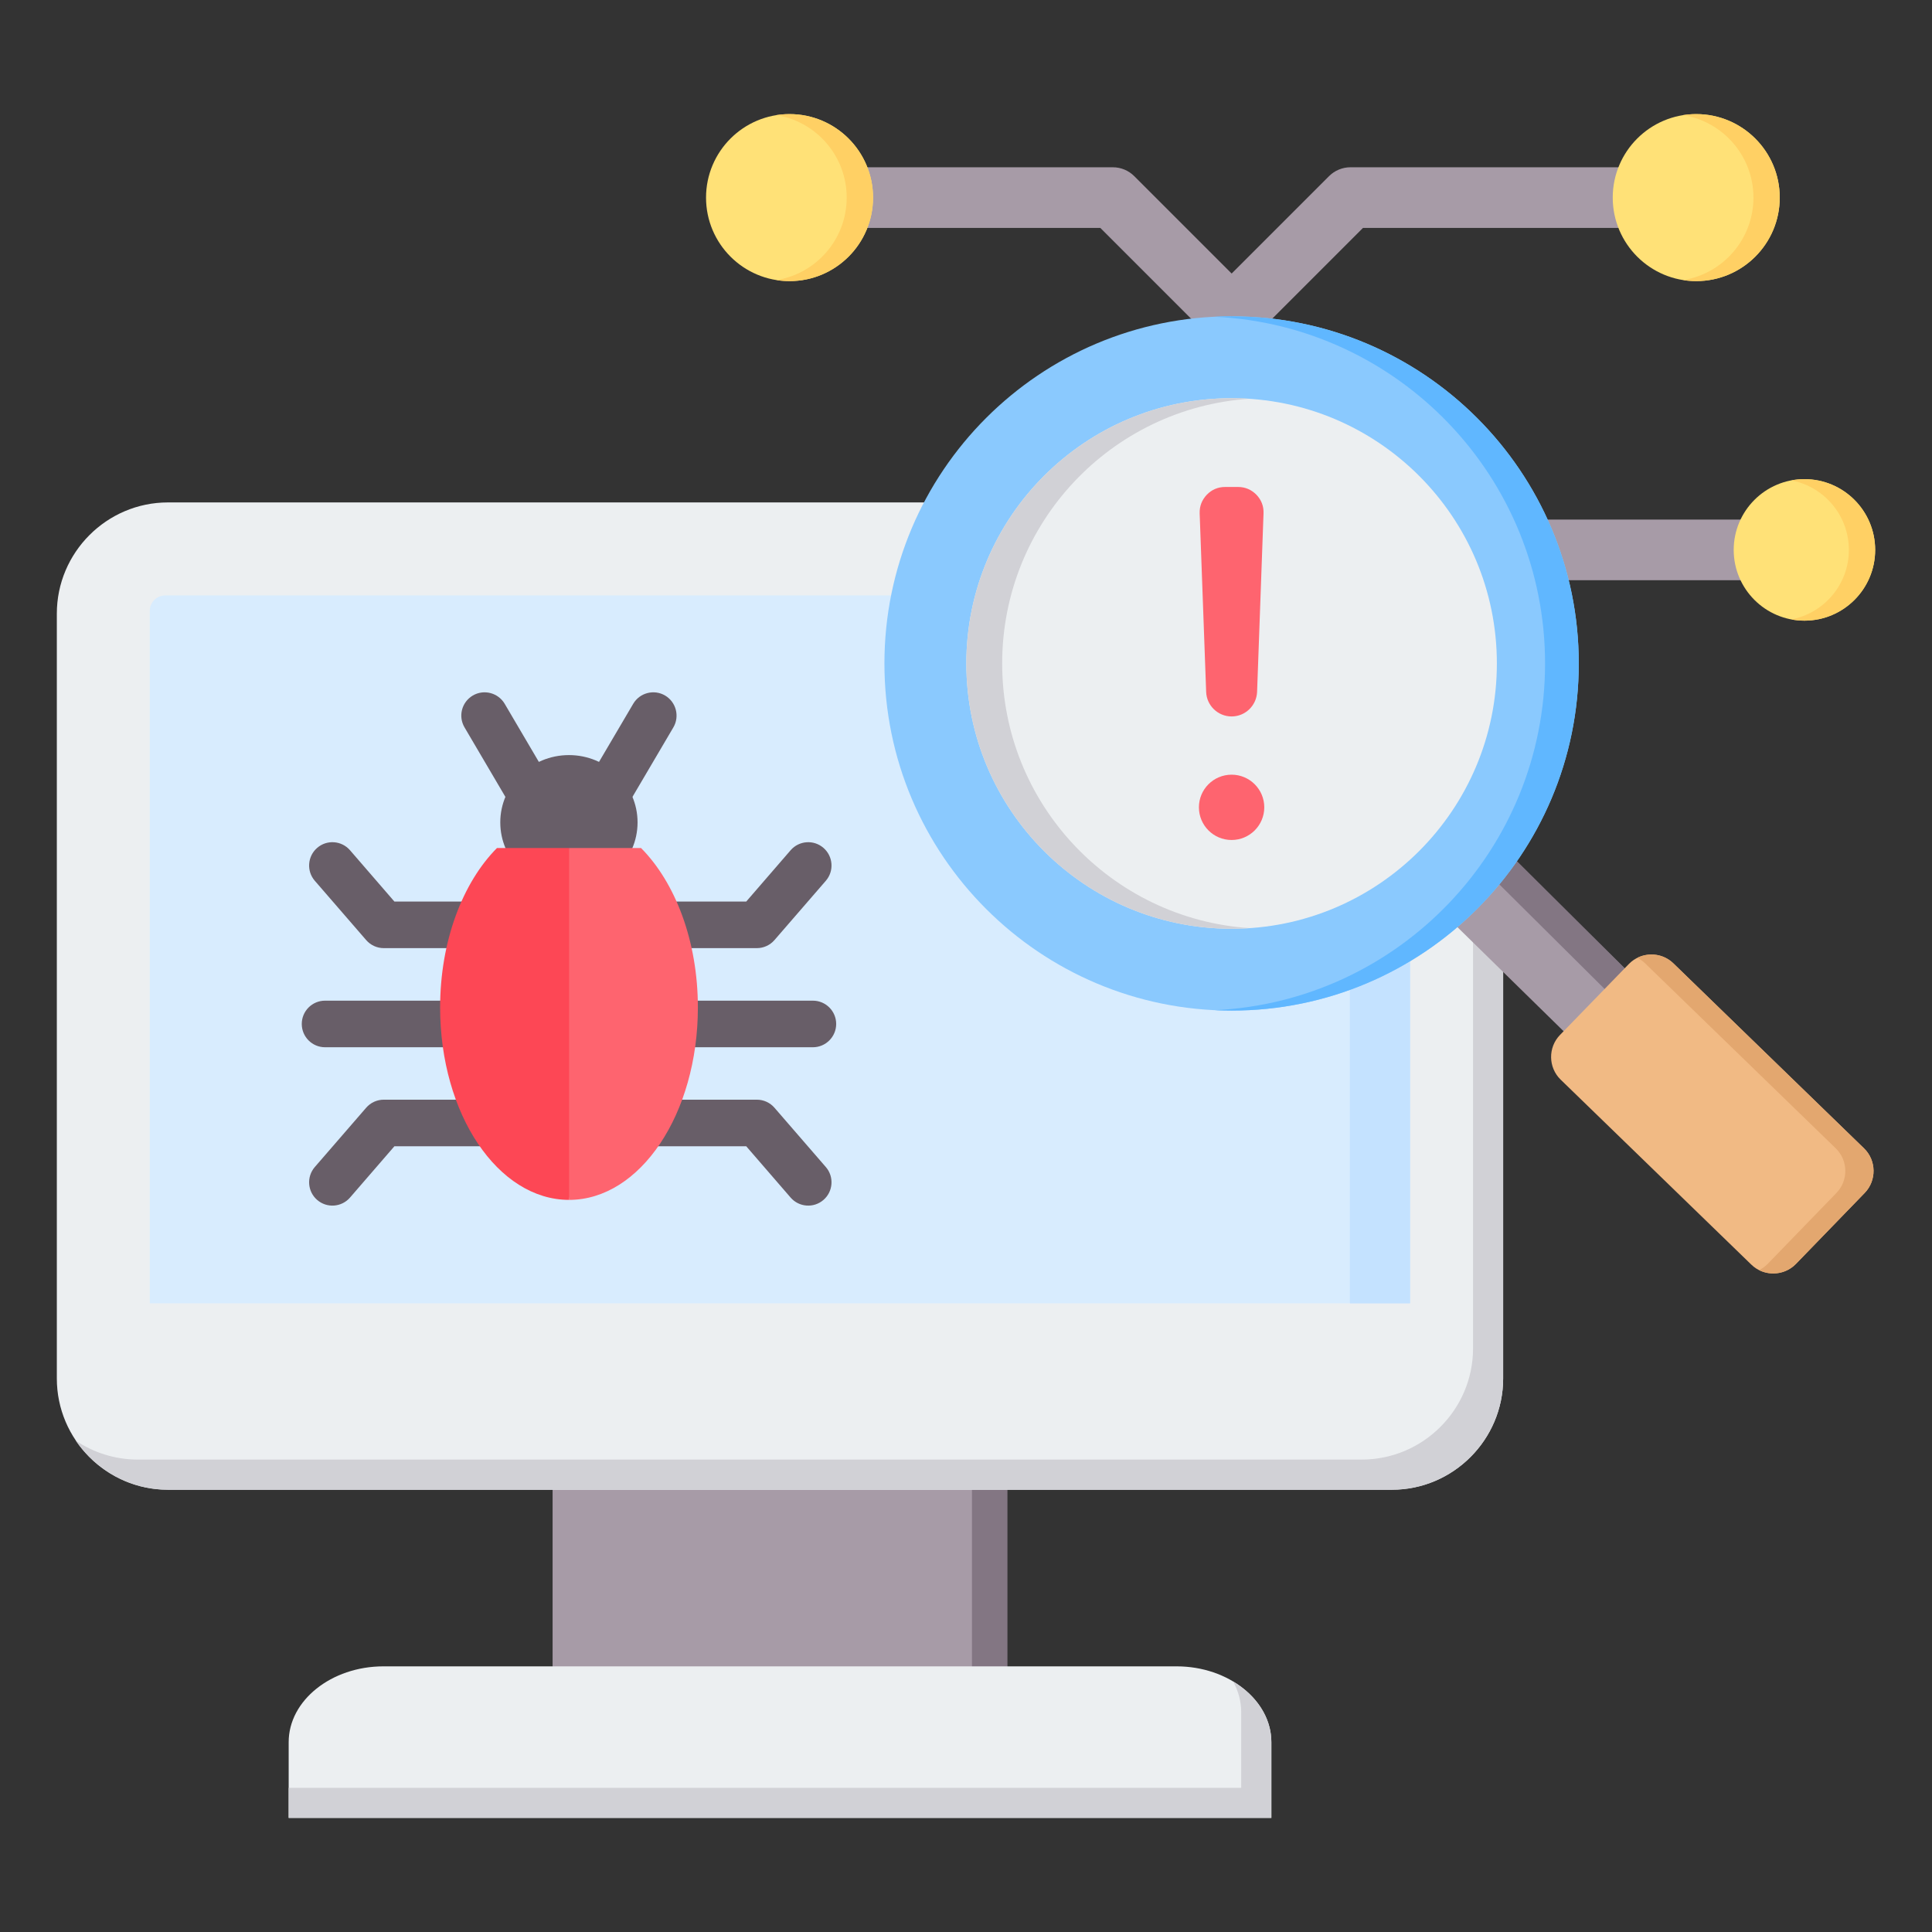 <svg xmlns="http://www.w3.org/2000/svg" width="36" height="36" viewBox="0 0 36 36" fill="none"><rect x="0" y="0" width="36" height="36" fill="#333333" stroke="none"/><path fill-rule="evenodd" clip-rule="evenodd" d="M10.297 26.993H18.767V31.817H10.297V26.993Z" fill="#A79BA7"></path><path fill-rule="evenodd" clip-rule="evenodd" d="M18.111 26.993H18.769V31.817H18.111V26.993Z" fill="#837683"></path><path fill-rule="evenodd" clip-rule="evenodd" d="M5.379 33.874H23.69V32.462C23.69 31.687 22.895 31.05 21.924 31.05H7.146C6.173 31.05 5.379 31.687 5.379 32.462V33.874Z" fill="#ECEFF1"></path><path fill-rule="evenodd" clip-rule="evenodd" d="M5.379 33.874H23.69V32.462C23.69 32.002 23.409 31.59 22.977 31.332C23.074 31.506 23.128 31.7 23.128 31.902V33.314H5.379V33.874Z" fill="#D1D1D6"></path><path fill-rule="evenodd" clip-rule="evenodd" d="M3.129 9.362H25.937C27.076 9.362 28.009 10.294 28.009 11.434V25.687C28.009 26.826 27.076 27.759 25.937 27.759H3.129C1.99 27.759 1.059 26.826 1.059 25.687V11.434C1.059 10.294 1.99 9.362 3.129 9.362Z" fill="#ECEFF1"></path><path fill-rule="evenodd" clip-rule="evenodd" d="M27.093 9.717C27.645 10.091 28.009 10.721 28.009 11.434V25.687C28.009 26.826 27.077 27.759 25.937 27.759H3.129C2.418 27.759 1.786 27.395 1.412 26.844C1.743 27.067 2.141 27.197 2.568 27.197H25.375C26.515 27.197 27.448 26.266 27.448 25.126V10.872C27.448 10.445 27.317 10.048 27.093 9.717Z" fill="#D1D1D6"></path><path fill-rule="evenodd" clip-rule="evenodd" d="M3.079 11.095H25.99C26.148 11.095 26.277 11.224 26.277 11.382V24.285H2.791V11.382C2.791 11.224 2.92 11.095 3.079 11.095Z" fill="#D8ECFE"></path><path fill-rule="evenodd" clip-rule="evenodd" d="M24.865 11.095H25.989C26.146 11.095 26.275 11.224 26.275 11.382V24.285H25.153V11.382C25.153 11.224 25.023 11.095 24.865 11.095Z" fill="#C4E2FF"></path><path fill-rule="evenodd" clip-rule="evenodd" d="M14.732 15.843C14.889 15.662 15.163 15.642 15.344 15.799C15.525 15.956 15.545 16.23 15.389 16.411L14.431 17.517C14.349 17.612 14.229 17.667 14.103 17.667H7.151C7.025 17.667 6.905 17.612 6.823 17.517L5.865 16.411C5.709 16.23 5.729 15.956 5.91 15.799C6.091 15.642 6.365 15.662 6.522 15.843L7.349 16.799H13.905L14.732 15.843ZM6.522 22.315C6.365 22.496 6.091 22.516 5.91 22.359C5.729 22.203 5.709 21.928 5.865 21.747L6.823 20.641C6.905 20.546 7.025 20.491 7.151 20.491H14.103C14.229 20.491 14.349 20.546 14.431 20.641L15.389 21.747C15.545 21.928 15.525 22.203 15.344 22.359C15.163 22.516 14.889 22.496 14.732 22.315L13.905 21.359H7.349L6.522 22.315Z" fill="#685E68"></path><path fill-rule="evenodd" clip-rule="evenodd" d="M15.147 18.646C15.386 18.646 15.581 18.84 15.581 19.08C15.581 19.319 15.386 19.514 15.147 19.514H6.057C5.817 19.514 5.623 19.319 5.623 19.08C5.623 18.84 5.817 18.646 6.057 18.646H15.147Z" fill="#685E68"></path><path fill-rule="evenodd" clip-rule="evenodd" d="M10.602 16.58C11.306 16.58 11.88 16.015 11.88 15.324C11.88 14.633 11.306 14.07 10.602 14.07C9.896 14.07 9.322 14.633 9.322 15.324C9.322 16.015 9.896 16.58 10.602 16.58Z" fill="#685E68"></path><path fill-rule="evenodd" clip-rule="evenodd" d="M11.659 15.063C11.538 15.27 11.272 15.339 11.065 15.217C10.859 15.096 10.79 14.83 10.911 14.623L11.799 13.114C11.92 12.908 12.187 12.839 12.393 12.96C12.599 13.082 12.668 13.348 12.547 13.554L11.659 15.063ZM10.256 14.563C10.377 14.77 10.308 15.036 10.102 15.157C9.895 15.278 9.629 15.209 9.508 15.003L8.656 13.554C8.534 13.348 8.603 13.082 8.81 12.96C9.016 12.839 9.282 12.908 9.404 13.114L10.256 14.563Z" fill="#685E68"></path><path fill-rule="evenodd" clip-rule="evenodd" d="M10.604 22.358C9.277 22.358 8.201 20.754 8.201 18.773C8.201 17.537 8.621 16.446 9.26 15.802H10.604C11.078 18.055 10.966 20.224 10.604 22.358Z" fill="#FD4755"></path><path fill-rule="evenodd" clip-rule="evenodd" d="M10.604 15.802H11.945C12.584 16.446 13.004 17.537 13.004 18.773C13.004 20.754 11.929 22.358 10.604 22.358V15.802Z" fill="#FE646F"></path><path fill-rule="evenodd" clip-rule="evenodd" d="M22.95 5.895L22.551 6.295L20.503 4.247H14.713V3.117H20.737C20.887 3.117 21.03 3.177 21.136 3.283L22.95 5.097L24.764 3.283C24.87 3.177 25.014 3.117 25.163 3.117H31.187V4.247H25.397L23.349 6.295L22.95 5.895ZM33.836 9.682V10.812H27.609V9.682H33.836Z" fill="#A79BA7"></path><path fill-rule="evenodd" clip-rule="evenodd" d="M31.607 2.126C32.466 2.126 33.163 2.823 33.163 3.682C33.163 4.541 32.466 5.238 31.607 5.238C30.748 5.238 30.051 4.541 30.051 3.682C30.051 2.823 30.748 2.126 31.607 2.126ZM14.712 2.126C15.571 2.126 16.268 2.823 16.268 3.682C16.268 4.541 15.571 5.238 14.712 5.238C13.853 5.238 13.156 4.541 13.156 3.682C13.156 2.823 13.853 2.126 14.712 2.126ZM33.623 8.928C34.351 8.928 34.941 9.519 34.941 10.247C34.941 10.974 34.351 11.565 33.623 11.565C32.896 11.565 32.305 10.974 32.305 10.247C32.305 9.519 32.896 8.928 33.623 8.928Z" fill="#FFE177"></path><path fill-rule="evenodd" clip-rule="evenodd" d="M31.362 2.145C31.442 2.133 31.524 2.126 31.607 2.126C32.466 2.126 33.163 2.823 33.163 3.682C33.163 4.541 32.466 5.238 31.607 5.238C31.524 5.238 31.442 5.232 31.362 5.219C32.104 5.101 32.673 4.457 32.673 3.682C32.673 2.907 32.104 2.263 31.362 2.145ZM14.467 2.145C14.547 2.133 14.629 2.126 14.712 2.126C15.571 2.126 16.268 2.823 16.268 3.682C16.268 4.541 15.571 5.238 14.712 5.238C14.629 5.238 14.547 5.232 14.467 5.219C15.209 5.101 15.777 4.457 15.777 3.682C15.777 2.907 15.209 2.263 14.467 2.145ZM33.378 8.951C33.457 8.936 33.539 8.928 33.623 8.928C34.351 8.928 34.941 9.519 34.941 10.247C34.941 10.974 34.351 11.565 33.623 11.565C33.539 11.565 33.457 11.557 33.378 11.542C33.988 11.427 34.451 10.89 34.451 10.247C34.451 9.603 33.988 9.066 33.378 8.951Z" fill="#FFD064"></path><path fill-rule="evenodd" clip-rule="evenodd" d="M27.796 15.618C27.483 16.067 27.114 16.473 26.699 16.827L29.684 19.753L30.82 18.582L27.796 15.618Z" fill="#A79BA7"></path><path fill-rule="evenodd" clip-rule="evenodd" d="M27.816 15.599C27.757 15.791 27.647 15.937 27.49 16.034L30.455 18.98L30.819 18.582L27.816 15.599Z" fill="#837683"></path><path fill-rule="evenodd" clip-rule="evenodd" d="M33.464 23.552L34.746 22.229C34.971 21.997 34.966 21.623 34.734 21.398L31.182 17.951C30.95 17.725 30.575 17.732 30.35 17.964L29.068 19.285C28.843 19.517 28.848 19.891 29.08 20.117L32.633 23.564C32.864 23.789 33.239 23.784 33.464 23.552Z" fill="#F1BA84"></path><path fill-rule="evenodd" clip-rule="evenodd" d="M30.655 17.951L34.207 21.398C34.439 21.623 34.445 21.997 34.219 22.229L32.937 23.552C32.889 23.6 32.836 23.639 32.778 23.667C33.001 23.778 33.28 23.739 33.463 23.552L34.745 22.229C34.97 21.997 34.965 21.623 34.733 21.398L31.18 17.951C30.998 17.773 30.726 17.74 30.508 17.847C30.561 17.873 30.61 17.908 30.655 17.951Z" fill="#E3A76F"></path><path fill-rule="evenodd" clip-rule="evenodd" d="M22.949 5.894C26.521 5.894 29.418 8.789 29.418 12.363C29.418 15.935 26.521 18.831 22.949 18.831C19.376 18.831 16.48 15.935 16.48 12.363C16.48 8.789 19.376 5.894 22.949 5.894Z" fill="#8AC9FE"></path><path fill-rule="evenodd" clip-rule="evenodd" d="M22.949 5.894C26.522 5.894 29.418 8.789 29.418 12.363C29.418 15.935 26.522 18.831 22.949 18.831C22.844 18.831 22.739 18.828 22.635 18.824C26.061 18.659 28.79 15.829 28.79 12.363C28.79 8.895 26.061 6.065 22.635 5.902C22.739 5.896 22.844 5.894 22.949 5.894Z" fill="#60B7FF"></path><path fill-rule="evenodd" clip-rule="evenodd" d="M22.949 7.42C25.678 7.42 27.892 9.632 27.892 12.363C27.892 15.092 25.678 17.306 22.949 17.306C20.219 17.306 18.006 15.092 18.006 12.363C18.006 9.632 20.219 7.42 22.949 7.42Z" fill="#ECEFF1"></path><path fill-rule="evenodd" clip-rule="evenodd" d="M22.949 7.42C23.061 7.42 23.172 7.423 23.283 7.43C20.708 7.603 18.674 9.745 18.674 12.363C18.674 14.98 20.708 17.122 23.283 17.294C23.172 17.301 23.061 17.306 22.949 17.306C20.219 17.306 18.006 15.093 18.006 12.363C18.006 9.632 20.219 7.42 22.949 7.42Z" fill="#D1D1D6"></path><path fill-rule="evenodd" clip-rule="evenodd" d="M22.949 14.435C23.285 14.435 23.558 14.708 23.558 15.043C23.558 15.379 23.285 15.652 22.949 15.652C22.612 15.652 22.34 15.379 22.34 15.043C22.34 14.708 22.612 14.435 22.949 14.435ZM22.949 13.35C22.694 13.35 22.483 13.146 22.475 12.892L22.354 9.566C22.35 9.432 22.395 9.316 22.487 9.219C22.58 9.123 22.695 9.074 22.829 9.074H23.069C23.202 9.074 23.317 9.123 23.412 9.219C23.504 9.316 23.549 9.432 23.544 9.566L23.424 12.892C23.414 13.146 23.205 13.35 22.949 13.35Z" fill="#FE646F"></path></svg>